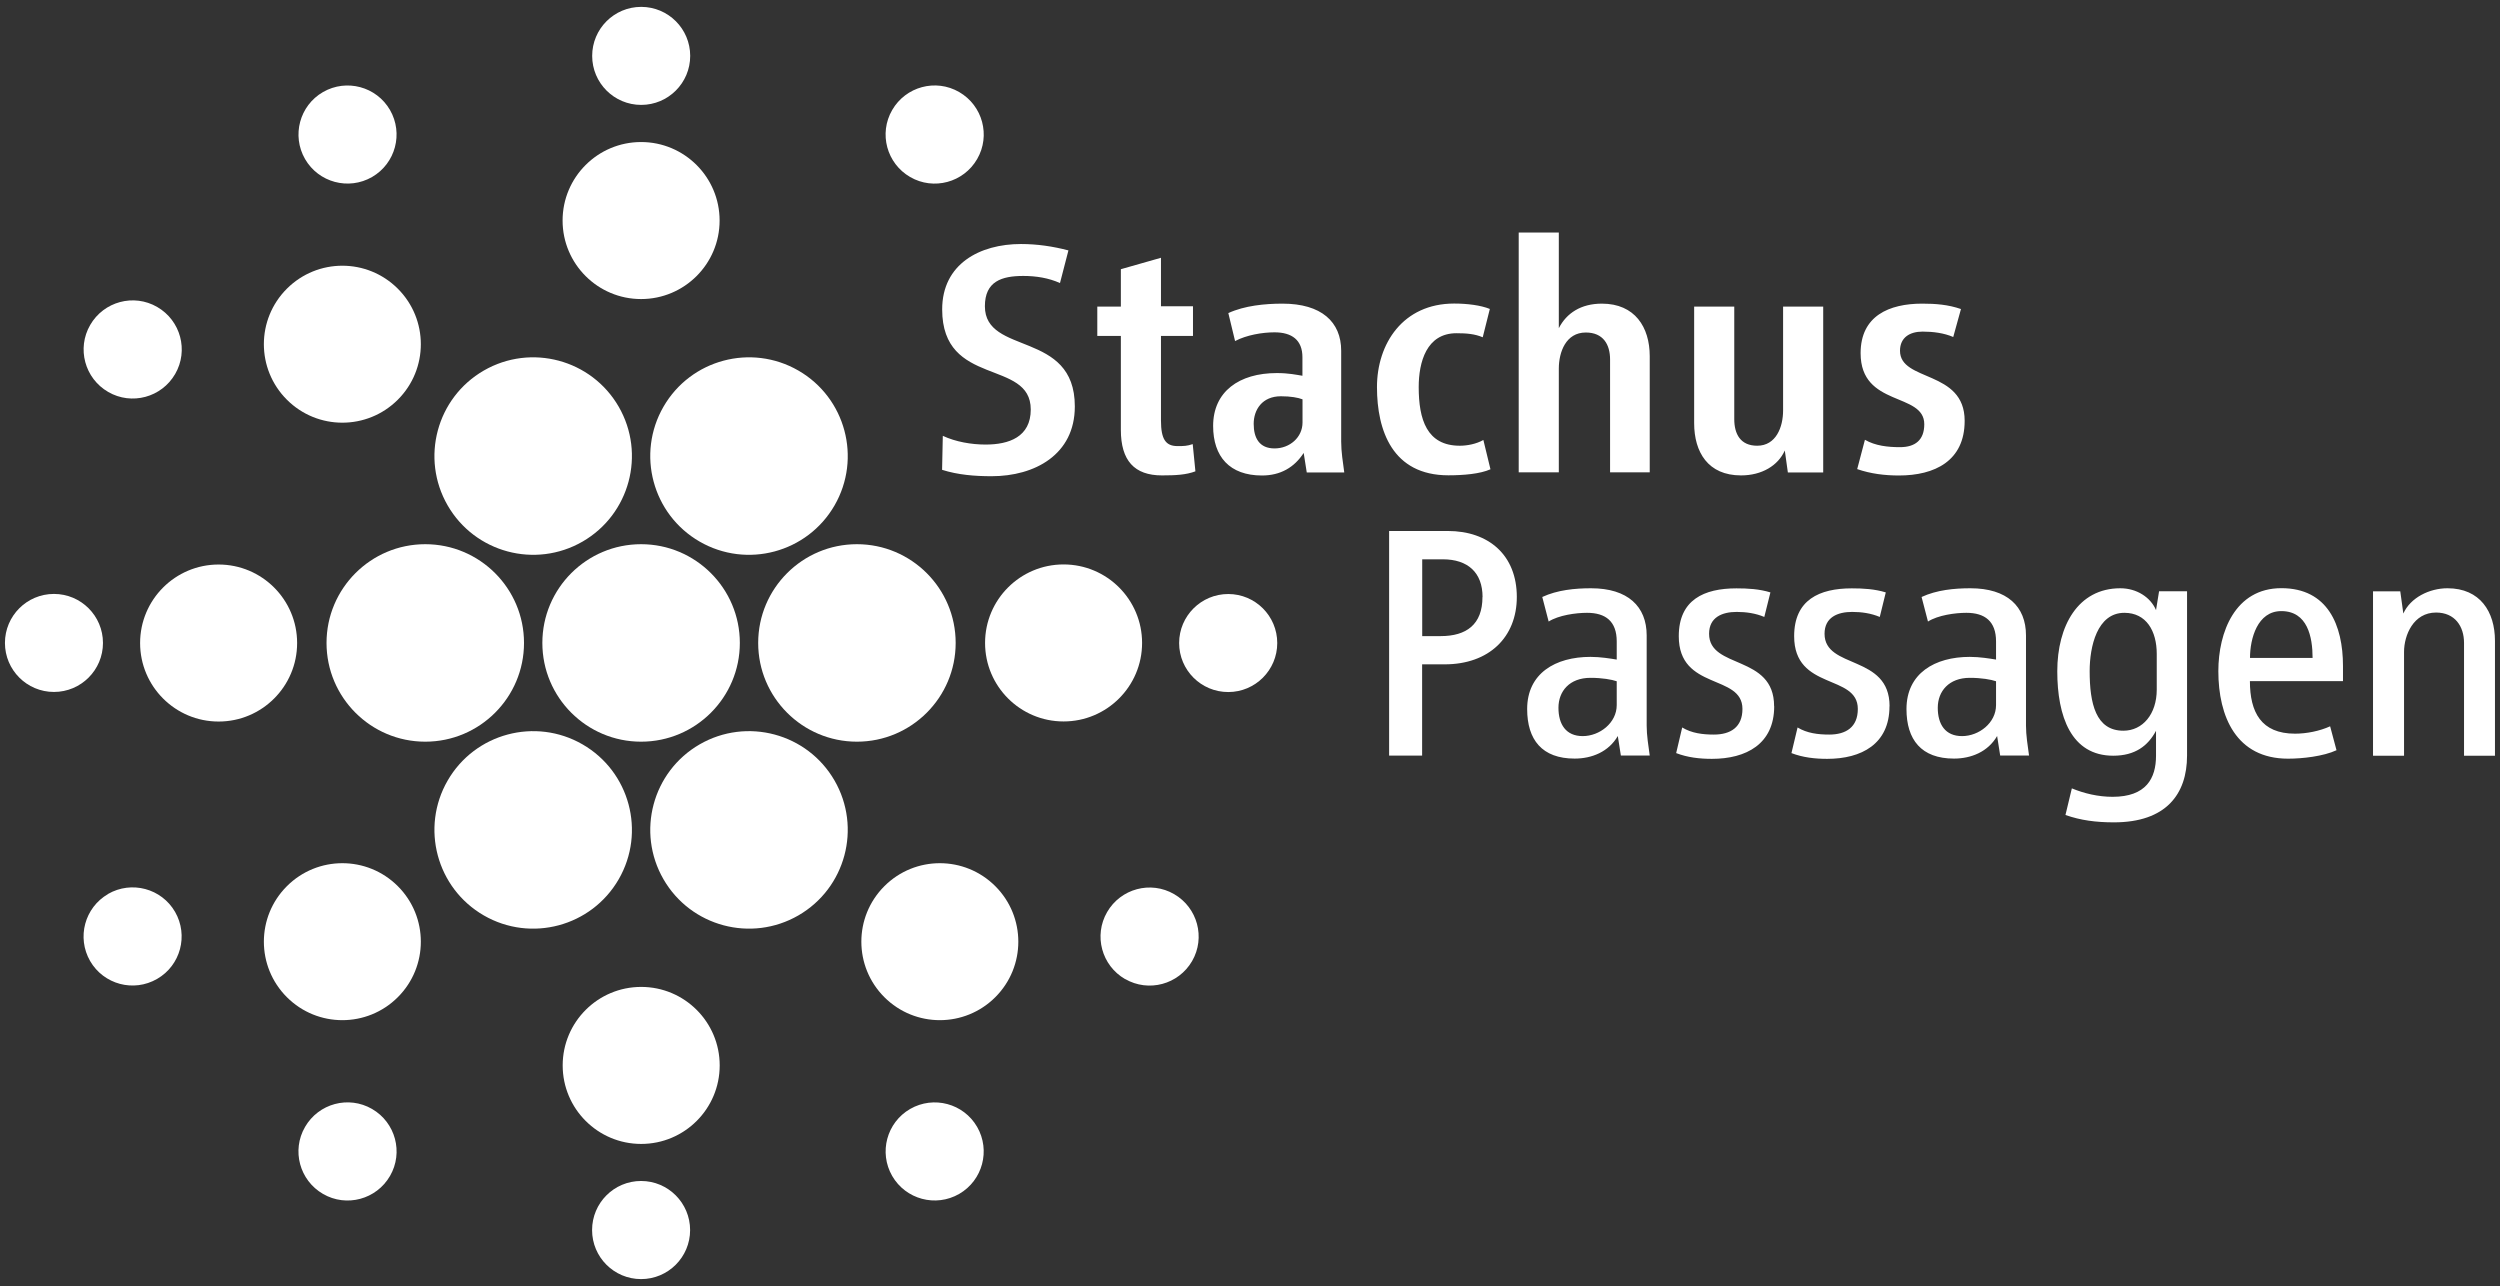<?xml version="1.0" encoding="UTF-8"?>
<svg xmlns="http://www.w3.org/2000/svg" width="278" height="143" version="1.1" viewBox="0 0 278 143">
  <rect x="0" y="0" width="278" height="143" fill="#333333" stroke="none"/>
  <defs>
    <style>
      .st0 {
        fill: #fff;
      }
    </style>
  </defs>
  <path class="st0" d="M71.29,82.475c6.06,0,10.98-4.92,10.98-10.98s-4.92-10.98-10.98-10.98-10.98,4.92-10.98,10.98,4.92,10.98,10.98,10.98h0Z"/>
  <path class="st0" d="M95.29,82.475c6.06,0,10.98-4.92,10.98-10.98s-4.92-10.98-10.98-10.98-10.98,4.92-10.98,10.98,4.92,10.98,10.98,10.98h0Z"/>
  <path class="st0" d="M47.29,82.475c6.06,0,10.98-4.92,10.98-10.98s-4.92-10.98-10.98-10.98-10.98,4.92-10.98,10.98,4.92,10.98,10.98,10.98h0Z"/>
  <path class="st0" d="M92.8,56.205c3.03-5.25,1.23-11.97-4.02-15s-11.97-1.23-15,4.02-1.23,11.97,4.02,15,11.97,1.23,15-4.02h0Z"/>
  <path class="st0" d="M68.8,97.775c3.03-5.25,1.23-11.97-4.02-15s-11.97-1.23-15,4.02-1.23,11.97,4.02,15,11.97,1.23,15-4.02h0Z"/>
  <path class="st0" d="M68.8,45.225c-3.03-5.25-9.75-7.05-15-4.02s-7.05,9.75-4.02,15,9.75,7.05,15,4.02,7.05-9.75,4.02-15h0Z"/>
  <path class="st0" d="M92.8,86.795c-3.03-5.25-9.75-7.05-15-4.02s-7.05,9.75-4.02,15,9.75,7.05,15,4.02,7.05-9.75,4.02-15h0Z"/>
  <path class="st0" d="M118.27,80.225c4.82,0,8.73-3.91,8.73-8.73s-3.91-8.73-8.73-8.73-8.73,3.91-8.73,8.73,3.91,8.73,8.73,8.73h0Z"/>
  <path class="st0" d="M136.58,76.955c3.01,0,5.45-2.44,5.45-5.45s-2.44-5.45-5.45-5.45-5.46,2.44-5.46,5.45,2.44,5.45,5.46,5.45h0Z"/>
  <path class="st0" d="M80.02,24.525c0-4.82-3.91-8.73-8.73-8.73s-8.73,3.91-8.73,8.73,3.91,8.73,8.73,8.73,8.73-3.91,8.73-8.73h0Z"/>
  <path class="st0" d="M44.24,32.105c-3.41-3.41-8.93-3.41-12.34,0s-3.41,8.93,0,12.34,8.93,3.41,12.34,0,3.41-8.93,0-12.34h0Z"/>
  <path class="st0" d="M24.31,62.775c-4.82,0-8.73,3.91-8.73,8.73s3.91,8.73,8.73,8.73,8.73-3.91,8.73-8.73-3.91-8.73-8.73-8.73h0Z"/>
  <path class="st0" d="M31.9,98.545c-3.41,3.41-3.41,8.93,0,12.34s8.93,3.41,12.34,0,3.41-8.93,0-12.34-8.93-3.41-12.34,0h0Z"/>
  <path class="st0" d="M62.57,118.475c0,4.82,3.91,8.73,8.73,8.73s8.73-3.91,8.73-8.73-3.91-8.73-8.73-8.73-8.73,3.91-8.73,8.73h0Z"/>
  <path class="st0" d="M98.34,110.885c3.41,3.41,8.93,3.41,12.34,0s3.41-8.93,0-12.34-8.93-3.41-12.34,0-3.41,8.93,0,12.34h0Z"/>
  <path class="st0" d="M108.66,17.685c1.51-2.61.61-5.94-2-7.45s-5.94-.61-7.45,2-.61,5.94,2,7.45,5.94.61,7.45-2h0Z"/>
  <path class="st0" d="M76.75,6.215c0-3.01-2.44-5.45-5.45-5.45s-5.45,2.44-5.45,5.45,2.44,5.45,5.45,5.45,5.45-2.44,5.45-5.45h0Z"/>
  <path class="st0" d="M43.37,12.235c-1.51-2.61-4.84-3.5-7.45-2-2.61,1.51-3.5,4.84-2,7.45,1.51,2.61,4.84,3.5,7.45,2,2.61-1.51,3.5-4.84,2-7.45h0Z"/>
  <path class="st0" d="M17.48,34.135c-2.61-1.51-5.94-.61-7.45,2s-.61,5.94,2,7.45,5.94.61,7.45-2,.61-5.94-2-7.45h0Z"/>
  <path class="st0" d="M6,66.045c-3.01,0-5.45,2.44-5.45,5.45s2.44,5.45,5.45,5.45,5.45-2.44,5.45-5.45-2.44-5.45-5.45-5.45h0Z"/>
  <path class="st0" d="M12.02,99.415c-2.61,1.51-3.5,4.84-2,7.45,1.51,2.61,4.84,3.5,7.45,1.99,2.61-1.5,3.5-4.84,2-7.45-1.51-2.61-4.84-3.5-7.45-2h0v.01Z"/>
  <path class="st0" d="M33.92,125.315c-1.51,2.61-.61,5.94,2,7.45s5.94.61,7.45-2,.61-5.94-2-7.45c-2.61-1.51-5.94-.61-7.45,2h0Z"/>
  <path class="st0" d="M65.84,136.785c0,3.01,2.44,5.45,5.45,5.45s5.45-2.44,5.45-5.45-2.44-5.46-5.45-5.46-5.45,2.44-5.45,5.46h0Z"/>
  <path class="st0" d="M99.21,130.765c1.51,2.61,4.84,3.5,7.45,2,2.61-1.51,3.5-4.84,2-7.45-1.51-2.61-4.84-3.5-7.45-2-2.61,1.51-3.5,4.84-2,7.45h0Z"/>
  <path class="st0" d="M125.11,108.865c2.61,1.51,5.94.61,7.45-1.99,1.51-2.61.61-5.94-2-7.45s-5.94-.61-7.45,2-.61,5.94,2,7.45h0v-.01Z"/>
  <path class="st0" d="M119.52,45.185c0-8.5-10-5.62-10-11.13,0-2.77,1.87-3.37,4.27-3.37,1.42,0,2.81.22,4.08.79l.94-3.63c-1.72-.45-3.48-.71-5.28-.71-4.57,0-8.76,2.21-8.76,7.27,0,8.69,9.85,5.47,9.85,11.13,0,3.07-2.44,3.9-5.02,3.9-1.57,0-3.33-.3-4.76-.97l-.08,3.78c1.76.56,3.63.71,5.51.71,4.79,0,9.25-2.4,9.25-7.75h0v-.02ZM132.93,52.415l-.3-3.03c-.64.22-1.01.22-1.69.22-1.31,0-1.84-.75-1.84-2.85v-9.4h3.56v-3.3h-3.56v-5.39l-4.46,1.27v4.16h-2.62v3.26h2.62v10.45c0,3.41,1.5,5.06,4.57,5.06,1.57,0,2.7-.07,3.71-.45h.01ZM149.48,52.525c-.15-1.12-.34-2.29-.34-3.41v-10.11c0-3.22-2.21-5.24-6.52-5.24-1.95,0-4.23.22-6.03,1.05l.75,3.11c1.27-.67,3.03-.97,4.38-.97,1.95,0,3.11.86,3.11,2.77v2.06c-.67-.11-1.54-.3-2.85-.3-4.19,0-7.08,2.06-7.08,5.88,0,3.41,1.83,5.51,5.43,5.51,2.06,0,3.6-.9,4.64-2.51l.34,2.17h4.16l.01-.01ZM144.84,46.985c0,1.65-1.42,2.88-3.11,2.88s-2.32-1.16-2.32-2.73.94-3.07,3.03-3.07c1.09,0,1.91.15,2.4.34v2.58h0ZM165.74,52.185l-.79-3.26c-.79.45-1.8.64-2.62.64-3.67,0-4.57-2.92-4.57-6.52,0-2.77.86-5.99,4.2-5.99,1.09,0,2.02.07,2.92.45l.79-3.15c-1.01-.41-2.51-.6-3.97-.6-5.69,0-8.58,4.46-8.58,9.29s1.72,9.81,7.94,9.81c1.65,0,3.52-.15,4.68-.67h0ZM183.45,52.525v-12.92c0-3.22-1.65-5.84-5.32-5.84-2.32,0-3.93,1.05-4.79,2.73v-10.64h-4.46v26.67h4.46v-11.54c0-1.84.79-4.01,3-4.01,1.95,0,2.7,1.35,2.7,3v12.55h4.42-.01ZM202.74,52.525v-18.43h-4.46v11.54c0,1.87-.79,3.93-2.88,3.93-1.87,0-2.55-1.31-2.55-2.96v-12.51h-4.46v12.96c0,3.22,1.54,5.81,5.21,5.81,2.32,0,4.12-1.09,4.87-2.77l.34,2.44h3.93v-.01ZM218.47,46.795c0-5.69-7.19-4.31-7.19-7.79,0-1.5,1.12-2.13,2.51-2.13,1.16,0,2.36.15,3.41.6l.86-3.11c-1.42-.49-2.81-.6-4.31-.6-3.67,0-6.85,1.35-6.85,5.51,0,6.03,7.08,4.31,7.08,7.9,0,1.76-1.01,2.55-2.7,2.55-1.35,0-2.74-.15-3.9-.82l-.86,3.26c1.5.52,3.07.71,4.64.71,3.97,0,7.31-1.61,7.31-6.07h0v-.01Z"/>
  <path class="st0" d="M168.67,66.385c0-4.64-3.11-7.34-7.68-7.34h-6.52v24.98h3.67v-10.15h2.51c4.94,0,8.02-3.03,8.02-7.49h0ZM164.85,66.385c0,3.07-1.8,4.35-4.64,4.35h-2.06v-8.54h2.29c2.77,0,4.42,1.46,4.42,4.2h0l-.01-.01ZM183.45,84.025c-.15-1.12-.34-2.25-.34-3.33v-10.04c0-3.22-2.1-5.24-6.18-5.24-1.8,0-3.75.19-5.43.97l.71,2.73c1.12-.71,3.04-.97,4.27-.97,2.06,0,3.3.94,3.3,3.18v2.02c-.67-.11-1.8-.3-2.92-.3-3.9,0-7.04,1.83-7.04,5.8,0,3.41,1.65,5.51,5.28,5.51,1.91,0,3.78-.75,4.8-2.51l.34,2.17h3.22l-.01.01ZM179.78,78.405c0,1.99-1.91,3.45-3.78,3.45s-2.7-1.31-2.7-3.15,1.23-3.33,3.56-3.33c1.31,0,2.36.19,2.92.38v2.66h0v-.01ZM197.28,78.525c0-5.77-7.23-4.08-7.23-8.05,0-1.84,1.46-2.43,3.07-2.43,1.05,0,2.1.15,3.07.56l.68-2.73c-1.24-.38-2.51-.45-3.78-.45-3.6,0-6.41,1.27-6.41,5.32,0,6.07,7.08,4.16,7.08,8.09,0,2.02-1.31,2.85-3.18,2.85-1.24,0-2.47-.15-3.52-.79l-.67,2.85c1.27.49,2.62.64,3.97.64,3.82,0,6.93-1.65,6.93-5.84h0l-.01-.02ZM210.12,78.525c0-5.77-7.23-4.08-7.23-8.05,0-1.84,1.46-2.43,3.07-2.43,1.05,0,2.1.15,3.07.56l.67-2.73c-1.24-.38-2.51-.45-3.78-.45-3.6,0-6.41,1.27-6.41,5.32,0,6.07,7.08,4.16,7.08,8.09,0,2.02-1.31,2.85-3.18,2.85-1.24,0-2.47-.15-3.52-.79l-.68,2.85c1.27.49,2.62.64,3.97.64,3.82,0,6.93-1.65,6.93-5.84h0l.01-.02ZM225.63,84.025c-.15-1.12-.34-2.25-.34-3.33v-10.04c0-3.22-2.1-5.24-6.18-5.24-1.8,0-3.75.19-5.43.97l.71,2.73c1.12-.71,3.03-.97,4.27-.97,2.06,0,3.3.94,3.3,3.18v2.02c-.67-.11-1.8-.3-2.92-.3-3.89,0-7.04,1.83-7.04,5.8,0,3.41,1.65,5.51,5.28,5.51,1.91,0,3.78-.75,4.8-2.51l.34,2.17h3.22l-.01.01ZM221.96,78.405c0,1.99-1.91,3.45-3.78,3.45s-2.7-1.31-2.7-3.15,1.24-3.33,3.56-3.33c1.31,0,2.36.19,2.92.38v2.66h0v-.01ZM243.2,84.025v-18.28h-3.11l-.34,2.1c-.6-1.42-2.14-2.43-3.97-2.43-4.72,0-7.01,4.2-7.01,9.22s1.54,9.4,6.22,9.4c2.43,0,3.86-1.09,4.76-2.77v2.77c0,2.51-1.09,4.57-4.83,4.57-1.61,0-3.18-.38-4.53-.94l-.71,2.96c1.69.6,3.41.82,5.39.82,5.81,0,8.13-3.15,8.13-7.42h0ZM239.83,76.685c0,2.73-1.57,4.57-3.71,4.57-3.07,0-3.75-3.03-3.75-6.63,0-2.7.82-6.48,3.86-6.48,2.44,0,3.6,2.02,3.6,4.57v3.97h0ZM260.54,75.745v-1.69c0-4.53-1.69-8.65-6.85-8.65s-7.01,4.91-7.01,9.22c0,5.06,1.99,9.74,7.75,9.74,1.61,0,3.93-.26,5.39-.94l-.71-2.66c-1.16.53-2.62.82-3.9.82-3.78,0-5.02-2.4-5.02-5.84h10.35ZM257.17,73.165h-6.97c0-2.14.82-5.21,3.48-5.21,2.92,0,3.48,2.88,3.48,5.21h.01ZM277.44,84.025v-12.77c0-3.22-1.65-5.84-5.28-5.84-2.02,0-4.12,1.05-4.91,2.81l-.34-2.47h-3.03v18.28h3.45v-11.54c0-1.87,1.05-4.38,3.56-4.38,2.1,0,3.11,1.54,3.11,3.37v12.55h3.45l-.01-.01Z"/>
</svg>